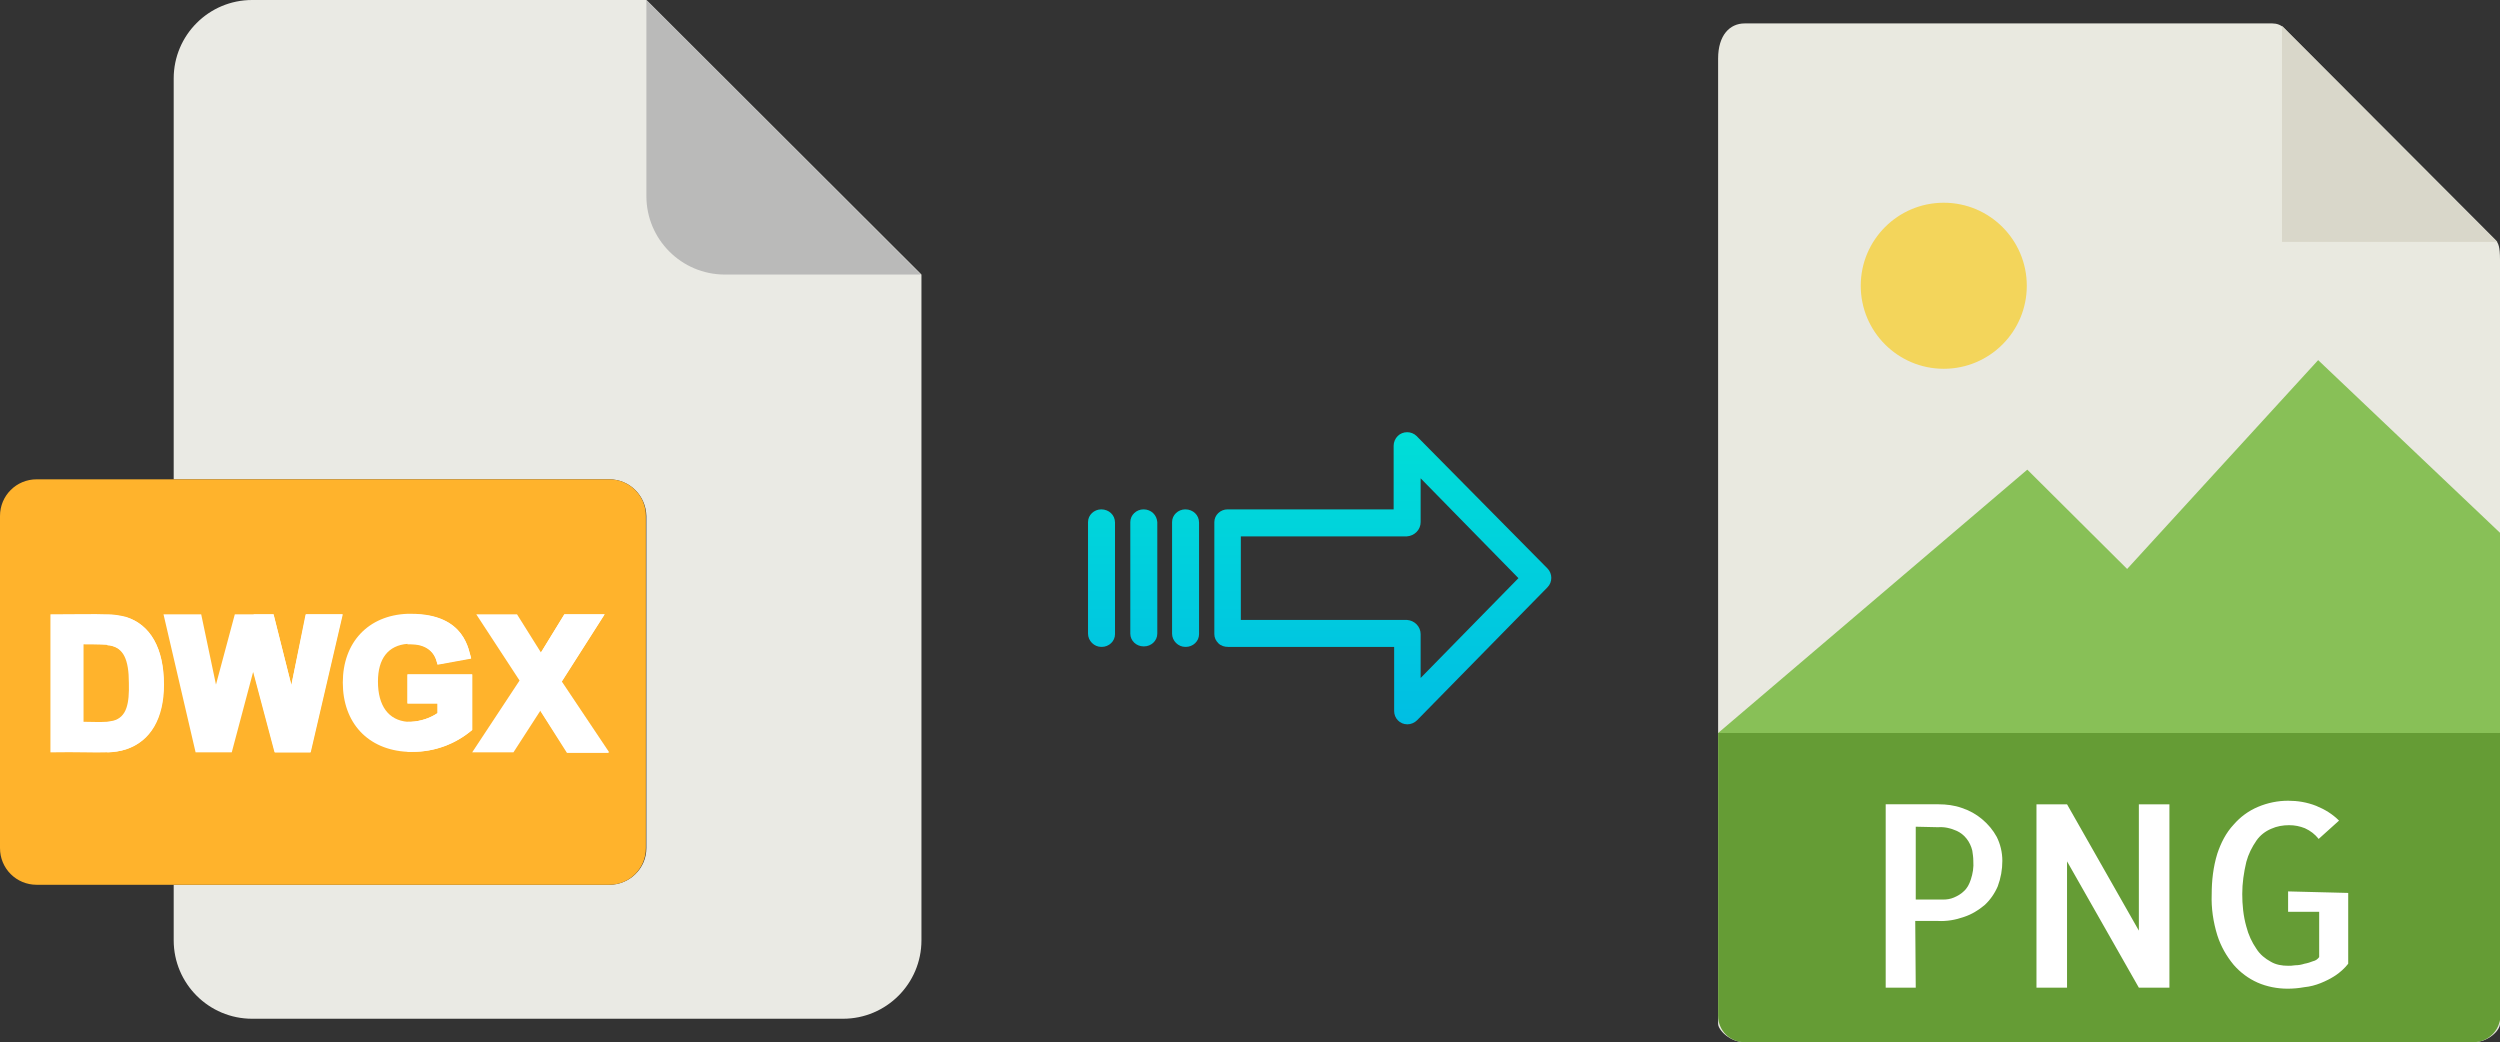 <?xml version="1.0" encoding="utf-8"?>
<!-- Generator: Adobe Illustrator 24.0.0, SVG Export Plug-In . SVG Version: 6.00 Build 0)  -->
<svg version="1.1" id="Layer_1" xmlns="http://www.w3.org/2000/svg" xmlns:xlink="http://www.w3.org/1999/xlink" x="0px" y="0px"
	 viewBox="0 0 490.8 204.6" style="enable-background:new 0 0 490.8 204.6;" xml:space="preserve">
<rect x="0" y="0" width="490.8" height="204.6" fill="#333333" stroke="none"/>
<style type="text/css">
	.st0{fill:#E9E9E0;}
	.st1{fill:#659C35;}
	.st2{fill:#D9D7CA;}
	.st3{fill:#FFFFFF;}
	.st4{fill:#F3D55B;}
	.st5{fill:#88C057;}
	.st6{fill:#EAEAE4;}
	.st7{fill:#BABAB9;}
	.st8{fill:#FFB32C;}
	.st9{fill:url(#SVGID_1_);}
	.st10{fill:url(#SVGID_2_);}
	.st11{fill:url(#SVGID_3_);}
	.st12{fill:url(#SVGID_4_);}
</style>
<title>dwgx to png</title>
<g id="Layer_2_1_">
	<g id="Layer_5_Image">
		<path class="st0" d="M446.1,4.6H342.5c-2.9,0-5.2,2.3-5.2,6.9V201c0,1.2,2.3,3.6,5.2,3.6h143.1c2.9,0,5.2-2.3,5.2-3.6V51
			c0-2.5-0.3-3.3-0.9-3.9L448.4,5.5C447.8,4.9,447,4.6,446.1,4.6z"/>
		<path class="st1" d="M485.6,204.6H342.5c-2.9,0-5.2-2.3-5.2-5.2l0,0v-55.5h153.6v55.5C490.8,202.3,488.5,204.6,485.6,204.6z"/>
		<polygon class="st2" points="448,5.1 448,47.5 490.3,47.5 		"/>
		<path class="st3" d="M376.1,193.9h-5.9v-36h10.4c1.5,0,3.1,0.2,4.5,0.7c1.5,0.5,2.8,1.2,4,2.2c1.2,1,2.2,2.2,2.9,3.5
			c0.7,1.4,1.1,3,1.1,4.7c0,1.7-0.3,3.4-0.9,5c-0.6,1.4-1.5,2.7-2.6,3.7c-1.2,1-2.5,1.8-4,2.3c-1.7,0.6-3.4,0.9-5.2,0.8h-4.4
			L376.1,193.9L376.1,193.9z M376.1,162.3v14.3h5.4c0.7,0,1.4-0.1,2.1-0.4c0.7-0.3,1.4-0.7,1.9-1.2c0.7-0.6,1.1-1.4,1.4-2.3
			c0.4-1.2,0.6-2.4,0.5-3.7c0-0.7-0.1-1.3-0.2-2c-0.4-1.7-1.5-3.2-3.1-3.9c-1.1-0.5-2.4-0.8-3.6-0.7L376.1,162.3z"/>
		<path class="st3" d="M425.9,157.9v36h-6l-14.1-24.8v24.8h-6v-36h6l14.1,24.8v-24.8H425.9z"/>
		<path class="st3" d="M461,175.3v13.9c-0.7,0.9-1.6,1.7-2.5,2.3c-0.9,0.6-1.9,1.1-2.9,1.5c-1,0.4-2.1,0.7-3.2,0.8
			c-1.1,0.2-2.2,0.3-3.3,0.3c-2,0-4.1-0.4-5.9-1.2c-1.8-0.8-3.4-2-4.7-3.5c-1.4-1.7-2.5-3.6-3.2-5.8c-0.8-2.6-1.2-5.3-1.1-8
			c0-2.7,0.3-5.4,1.1-8c0.7-2.1,1.7-4.1,3.2-5.7c1.3-1.5,2.9-2.7,4.8-3.5c1.9-0.8,3.9-1.2,5.9-1.2c1.9,0,3.7,0.3,5.5,1
			c1.7,0.7,3.2,1.6,4.5,2.9l-4,3.6c-0.7-0.9-1.6-1.6-2.7-2.1c-1-0.4-2-0.6-3.1-0.6c-1.2,0-2.4,0.2-3.5,0.7c-1.2,0.5-2.2,1.3-2.9,2.3
			c-0.9,1.3-1.6,2.7-2,4.2c-0.5,2.1-0.8,4.2-0.8,6.3c0,2.1,0.2,4.3,0.8,6.4c0.4,1.6,1.1,3.1,2,4.4c0.7,1.1,1.7,1.9,2.8,2.5
			c1,0.6,2.2,0.8,3.4,0.8c0.4,0,0.8,0,1.4-0.1c0.6,0,1.2-0.1,1.8-0.3c0.6-0.1,1.2-0.3,1.7-0.5c0.5-0.1,0.9-0.4,1.2-0.8v-8.9h-6.1v-4
			L461,175.3L461,175.3z"/>
		<circle class="st4" cx="381.6" cy="56.1" r="16.3"/>
		<polygon class="st5" points="337.3,143.9 376.5,143.9 490.8,143.9 490.8,104.6 455.1,70.7 417.6,111.7 398,92.2 		"/>
	</g>
	<g id="Layer_2-2">
		<path class="st6" d="M119.6,173.7H34.1v10.9c0,8.5,6.9,15.4,15.4,15.4h116c8.5,0,15.4-6.9,15.4-15.4V53.9L126.9,0H49.5
			C41,0,34.1,6.9,34.1,15.4l0,0v78.7h85.5c4,0,7.2,3.2,7.3,7.2l0,0v65.2C126.9,170.5,123.6,173.7,119.6,173.7z"/>
		<path class="st7" d="M180.8,53.9L126.9,0v38.5c0,8.5,6.9,15.4,15.4,15.4H180.8z"/>
		<path class="st8" d="M7.2,94.1h112.4c4,0,7.2,3.2,7.2,7.2v65.2c0,4-3.2,7.2-7.2,7.2H7.2c-4,0-7.2-3.2-7.2-7.2v-65.2
			C0,97.3,3.2,94.1,7.2,94.1z"/>
		<g id="D">
			<path class="st3" d="M24.7,121.1c-1.2-0.3-2.4-0.5-3.7-0.5c-2.5-0.1-5.9,0-11.1,0v27.1c5.4-0.1,8.7,0.1,11.1,0
				c1.3,0,2.5-0.2,3.7-0.6c4.8-1.6,7.4-6.1,7.4-12.7C32.2,127.3,29.5,122.6,24.7,121.1L24.7,121.1z M22.2,141.5
				c-0.4,0.1-0.8,0.1-1.2,0.2c-1.4,0.1-3.3,0-4.6,0v-15.2c0.5,0,3,0,4.5,0.1c0.3,0,0.5,0.1,0.8,0.1c2.5,0.6,3.6,2.7,3.6,7.4
				C25.4,138.1,24.9,140.8,22.2,141.5L22.2,141.5z"/>
			<path class="st3" d="M32.2,134.4c0,6.6-2.6,11.1-7.4,12.7c-1.2,0.4-2.4,0.5-3.7,0.6v-5.9c0.4,0,0.8-0.1,1.2-0.2
				c2.7-0.7,3.2-3.4,3.2-7.4c0-4.7-1-6.8-3.6-7.4c-0.3-0.1-0.5-0.1-0.8-0.1v-6c1.2,0,2.5,0.2,3.7,0.5
				C29.5,122.6,32.2,127.3,32.2,134.4L32.2,134.4z"/>
		</g>
		<g id="W">
			<path class="st3" d="M57.2,134.5l-3.5-13.9h-7.6l-3.7,13.8l-2.9-13.8h-7.4l6.3,27.1h7.1l4.2-15.8l4.2,15.8h7l6.3-27.1h-7.2
				L57.2,134.5z"/>
			<path class="st3" d="M57.2,134.5l-3.5-13.9h-3.9v11.3l0,0l4.2,15.8h7l6.3-27.1h-7.2L57.2,134.5z"/>
		</g>
		<g id="G">
			<path class="st3" d="M92.7,132.4v10.9c-3.3,2.8-7.4,4.3-11.7,4.3c-0.3,0-0.7,0-1,0c-7.8-0.4-12.7-5.7-12.7-13.6s5-13.2,12.7-13.5
				h0.7c10.8,0,11.3,7.4,11.8,8.7l-6.6,1.2l-0.2-0.7c-0.6-2.1-2.4-3.3-5-3.3c-0.3,0-0.5,0-0.7,0c-3.8,0.3-5.8,2.9-5.8,7.4
				c0,4.8,2.1,7.6,5.8,7.9h0.7c1.9-0.1,3.7-0.7,5.2-1.7v-1.9H80v-5.7L92.7,132.4z"/>
			<path class="st3" d="M92.7,132.4v10.9c-3.3,2.8-7.4,4.3-11.7,4.3c-0.3,0-0.7,0-1,0v-5.9h0.7c1.9-0.1,3.7-0.7,5.2-1.7v-1.9H80
				v-5.7H92.7z"/>
			<path class="st3" d="M92.5,129.3l-6.6,1.2l-0.2-0.7c-0.6-2.1-2.4-3.3-5-3.3c-0.3,0-0.5,0-0.7,0v-5.9h0.7
				C91.5,120.5,92,128,92.5,129.3L92.5,129.3z"/>
		</g>
		<g id="X">
			<path class="st3" d="M118.7,120.6h-7.9l-4.6,7.5l-4.7-7.5h-8l8.5,13l-9.3,14.1h8.1l5.3-8.2l5.3,8.2h8.2l-9.3-13.9L118.7,120.6z"
				/>
			<path class="st3" d="M118.7,120.6h-7.9l-4.6,7.5l-0.1-0.1v11.6l5.2,8.2h8.2l-9.3-13.9L118.7,120.6z"/>
		</g>
	</g>
	<g id="Layer_3">
		
			<linearGradient id="SVGID_1_" gradientUnits="userSpaceOnUse" x1="271.414" y1="626.89" x2="271.414" y2="746.1" gradientTransform="matrix(1 0 0 1 0 -572.21)">
			<stop  offset="0" style="stop-color:#00EFD1"/>
			<stop  offset="1" style="stop-color:#00ACEA"/>
		</linearGradient>
		<path class="st9" d="M278.1,85.6c-1-1-2.7-1-3.7,0c-0.5,0.5-0.8,1.2-0.8,1.9V100H241c-1.4,0-2.6,1.1-2.6,2.5v22
			c0,0.7,0.3,1.3,0.8,1.8c0.5,0.5,1.2,0.7,1.9,0.7h32.6v12.6c0,1.4,1.1,2.6,2.6,2.6c0.7,0,1.4-0.3,1.9-0.8l25.6-26.1
			c1-1,1-2.7,0-3.7L278.1,85.6z M278.9,133.1v-8.6c0-1.5-1.2-2.7-2.7-2.8h-32.6v-16.4h32.6c1.5-0.1,2.7-1.3,2.7-2.8v-8.6l19.2,19.6
			L278.9,133.1z"/>
		
			<linearGradient id="SVGID_2_" gradientUnits="userSpaceOnUse" x1="232.73" y1="626.89" x2="232.73" y2="746.1" gradientTransform="matrix(1 0 0 1 0 -572.21)">
			<stop  offset="0" style="stop-color:#00EFD1"/>
			<stop  offset="1" style="stop-color:#00ACEA"/>
		</linearGradient>
		<path class="st10" d="M232.7,100L232.7,100c-1.4,0-2.6,1.1-2.6,2.5c0,0,0,0,0,0l0,0v21.9c0,1.4,1.2,2.6,2.6,2.6c0,0,0,0,0,0h0.1
			c1.4,0,2.6-1.1,2.6-2.5c0,0,0,0,0,0l0,0v-21.9C235.4,101.1,234.2,100,232.7,100L232.7,100z"/>
		
			<linearGradient id="SVGID_3_" gradientUnits="userSpaceOnUse" x1="224.475" y1="626.89" x2="224.475" y2="746.1" gradientTransform="matrix(1 0 0 1 0 -572.21)">
			<stop  offset="0" style="stop-color:#00EFD1"/>
			<stop  offset="1" style="stop-color:#00ACEA"/>
		</linearGradient>
		<path class="st11" d="M224.5,100L224.5,100c-1.4,0-2.6,1.1-2.6,2.5v21.9c0,1.4,1.2,2.5,2.6,2.5h0.1c1.4,0,2.6-1.1,2.6-2.5v-21.9
			C227.1,101.1,226,100,224.5,100C224.6,100,224.5,100,224.5,100L224.5,100z"/>
		
			<linearGradient id="SVGID_4_" gradientUnits="userSpaceOnUse" x1="216.24" y1="626.89" x2="216.24" y2="746.1" gradientTransform="matrix(1 0 0 1 0 -572.21)">
			<stop  offset="0" style="stop-color:#00EFD1"/>
			<stop  offset="1" style="stop-color:#00ACEA"/>
		</linearGradient>
		<path class="st12" d="M216.2,100L216.2,100c-1.4,0-2.6,1.1-2.6,2.5c0,0,0,0,0,0l0,0v21.9c0,1.4,1.2,2.6,2.6,2.6c0,0,0,0,0,0h0.1
			c1.4,0,2.6-1.1,2.6-2.5c0,0,0,0,0,0l0,0v-21.9C218.9,101.1,217.7,100,216.2,100L216.2,100z"/>
	</g>
</g>
</svg>
